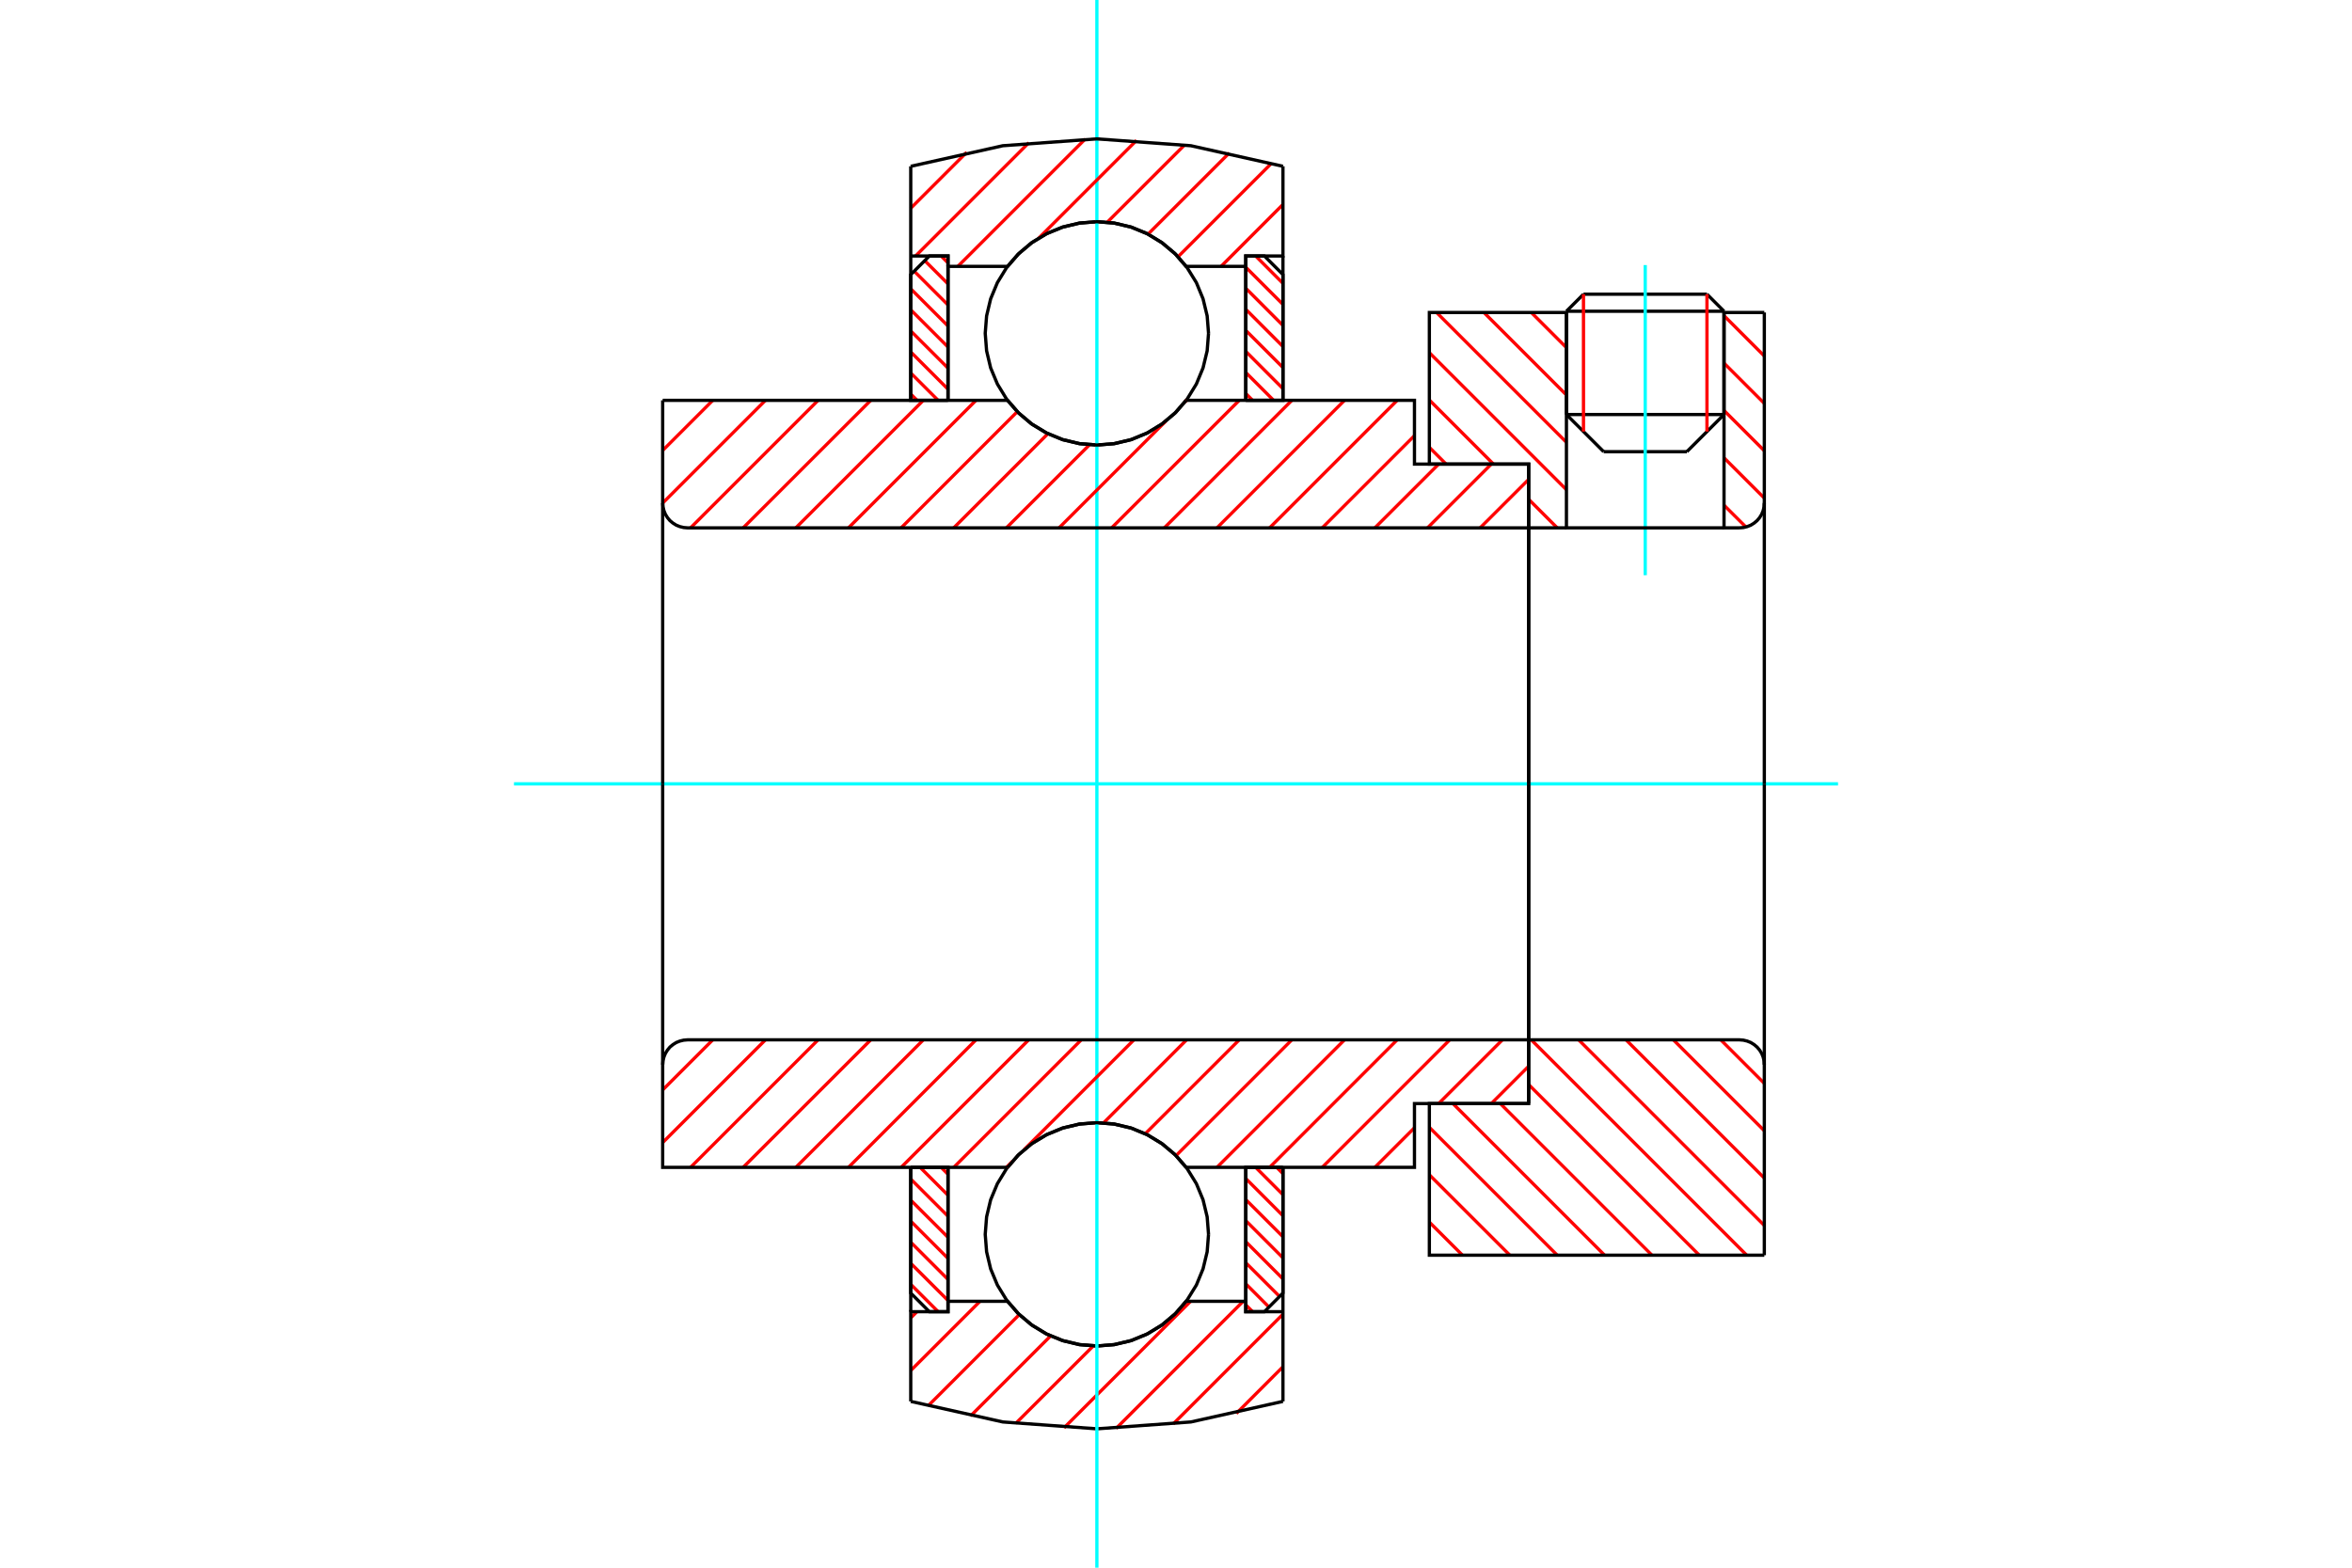 <?xml version="1.0" standalone="no"?>
<!DOCTYPE svg PUBLIC "-//W3C//DTD SVG 1.1//EN"
	"http://www.w3.org/Graphics/SVG/1.1/DTD/svg11.dtd">
<svg xmlns="http://www.w3.org/2000/svg" height="100%" width="100%" viewBox="0 0 36000 24000">
	<rect x="-1800" y="-1200" width="39600" height="26400" style="fill:#FFF"/>
	<g style="fill:none; fill-rule:evenodd" transform="matrix(1 0 0 1 0 0)">
		<g style="fill:none; stroke:#000; stroke-width:50; shape-rendering:geometricPrecision">
			<line x1="26388" y1="4765" x2="23976" y2="4765"/>
			<line x1="24237" y1="4504" x2="26127" y2="4504"/>
			<line x1="23976" y1="6346" x2="26388" y2="6346"/>
			<line x1="25819" y1="6915" x2="24546" y2="6915"/>
			<line x1="24237" y1="4504" x2="23976" y2="4765"/>
			<line x1="26388" y1="4765" x2="26127" y2="4504"/>
			<line x1="25819" y1="6915" x2="26388" y2="6346"/>
			<line x1="23976" y1="6346" x2="24546" y2="6915"/>
			<line x1="23976" y1="4765" x2="23976" y2="6346"/>
			<line x1="26388" y1="6346" x2="26388" y2="4765"/>
		</g>
		<g style="fill:none; stroke:#0FF; stroke-width:50; shape-rendering:geometricPrecision">
			<line x1="25182" y1="8806" x2="25182" y2="4058"/>
		</g>
		<g style="fill:none; stroke:#F00; stroke-width:50; shape-rendering:geometricPrecision">
			<line x1="26127" y1="4504" x2="26127" y2="6607"/>
			<line x1="24237" y1="6607" x2="24237" y2="4504"/>
			<line x1="13940" y1="19662" x2="14359" y2="20081"/>
			<line x1="13940" y1="19340" x2="14510" y2="19909"/>
			<line x1="13940" y1="19017" x2="14510" y2="19587"/>
			<line x1="13940" y1="18695" x2="14510" y2="19265"/>
			<line x1="13940" y1="18373" x2="14510" y2="18942"/>
			<line x1="13940" y1="18050" x2="14510" y2="18620"/>
			<line x1="14083" y1="17871" x2="14510" y2="18298"/>
			<line x1="14405" y1="17871" x2="14510" y2="17976"/>
		</g>
		<g style="fill:none; stroke:#000; stroke-width:50; shape-rendering:geometricPrecision">
			<polyline points="13940,17871 13940,19796 14225,20081 14510,20081 14510,17871 13940,17871"/>
		</g>
		<g style="fill:none; stroke:#0FF; stroke-width:50; shape-rendering:geometricPrecision">
			<line x1="7867" y1="12000" x2="28133" y2="12000"/>
		</g>
		<g style="fill:none; stroke:#F00; stroke-width:50; shape-rendering:geometricPrecision">
			<line x1="13940" y1="6032" x2="14037" y2="6129"/>
			<line x1="13940" y1="5710" x2="14359" y2="6129"/>
			<line x1="13940" y1="5388" x2="14510" y2="5958"/>
			<line x1="13940" y1="5066" x2="14510" y2="5635"/>
			<line x1="13940" y1="4743" x2="14510" y2="5313"/>
			<line x1="13940" y1="4421" x2="14510" y2="4991"/>
			<line x1="13993" y1="4152" x2="14510" y2="4668"/>
			<line x1="14154" y1="3990" x2="14510" y2="4346"/>
			<line x1="14405" y1="3919" x2="14510" y2="4024"/>
		</g>
		<g style="fill:none; stroke:#000; stroke-width:50; shape-rendering:geometricPrecision">
			<polyline points="14510,6129 14510,3919 14225,3919 13940,4204 13940,6129 14510,6129"/>
		</g>
		<g style="fill:none; stroke:#F00; stroke-width:50; shape-rendering:geometricPrecision">
			<line x1="19541" y1="17871" x2="19637" y2="17968"/>
			<line x1="19219" y1="17871" x2="19637" y2="18290"/>
			<line x1="19068" y1="18042" x2="19637" y2="18612"/>
			<line x1="19068" y1="18365" x2="19637" y2="18934"/>
			<line x1="19068" y1="18687" x2="19637" y2="19257"/>
			<line x1="19068" y1="19009" x2="19637" y2="19579"/>
			<line x1="19068" y1="19332" x2="19585" y2="19848"/>
			<line x1="19068" y1="19654" x2="19423" y2="20010"/>
			<line x1="19068" y1="19976" x2="19172" y2="20081"/>
		</g>
		<g style="fill:none; stroke:#000; stroke-width:50; shape-rendering:geometricPrecision">
			<polyline points="19637,17871 19637,19796 19353,20081 19068,20081 19068,17871 19637,17871"/>
		</g>
		<g style="fill:none; stroke:#F00; stroke-width:50; shape-rendering:geometricPrecision">
			<line x1="19219" y1="3919" x2="19637" y2="4338"/>
			<line x1="19068" y1="4091" x2="19637" y2="4660"/>
			<line x1="19068" y1="4413" x2="19637" y2="4983"/>
			<line x1="19068" y1="4735" x2="19637" y2="5305"/>
			<line x1="19068" y1="5058" x2="19637" y2="5627"/>
			<line x1="19068" y1="5380" x2="19637" y2="5950"/>
			<line x1="19068" y1="5702" x2="19494" y2="6129"/>
			<line x1="19068" y1="6024" x2="19172" y2="6129"/>
		</g>
		<g style="fill:none; stroke:#000; stroke-width:50; shape-rendering:geometricPrecision">
			<polyline points="19068,6129 19068,3919 19353,3919 19637,4204 19637,6129 19068,6129"/>
			<polyline points="18498,5103 18477,4836 18414,4575 18312,4327 18171,4099 17997,3895 17793,3721 17565,3580 17317,3478 17056,3415 16789,3394 16521,3415 16261,3478 16013,3580 15784,3721 15580,3895 15406,4099 15266,4327 15163,4575 15101,4836 15080,5103 15101,5371 15163,5632 15266,5879 15406,6108 15580,6312 15784,6486 16013,6626 16261,6729 16521,6792 16789,6813 17056,6792 17317,6729 17565,6626 17793,6486 17997,6312 18171,6108 18312,5879 18414,5632 18477,5371 18498,5103"/>
			<polyline points="18498,18897 18477,18629 18414,18368 18312,18121 18171,17892 17997,17688 17793,17514 17565,17374 17317,17271 17056,17208 16789,17187 16521,17208 16261,17271 16013,17374 15784,17514 15580,17688 15406,17892 15266,18121 15163,18368 15101,18629 15080,18897 15101,19164 15163,19425 15266,19673 15406,19901 15580,20105 15784,20279 16013,20420 16261,20522 16521,20585 16789,20606 17056,20585 17317,20522 17565,20420 17793,20279 17997,20105 18171,19901 18312,19673 18414,19425 18477,19164 18498,18897"/>
		</g>
		<g style="fill:none; stroke:#F00; stroke-width:50; shape-rendering:geometricPrecision">
			<line x1="26338" y1="15919" x2="27005" y2="16586"/>
			<line x1="25613" y1="15919" x2="27005" y2="17311"/>
			<line x1="24888" y1="15919" x2="27005" y2="18036"/>
			<line x1="24163" y1="15919" x2="27005" y2="18761"/>
			<line x1="23438" y1="15919" x2="26735" y2="19216"/>
			<line x1="23398" y1="16604" x2="26010" y2="19216"/>
			<line x1="22964" y1="16895" x2="25285" y2="19216"/>
			<line x1="22239" y1="16895" x2="24560" y2="19216"/>
			<line x1="21878" y1="17259" x2="23835" y2="19216"/>
			<line x1="21878" y1="17985" x2="23110" y2="19216"/>
			<line x1="21878" y1="18710" x2="22385" y2="19216"/>
		</g>
		<g style="fill:none; stroke:#000; stroke-width:50; shape-rendering:geometricPrecision">
			<line x1="27005" y1="12000" x2="27005" y2="19216"/>
			<polyline points="27005,16299 27001,16240 26987,16182 26964,16126 26933,16076 26894,16030 26849,15992 26798,15960 26743,15938 26685,15924 26625,15919 23398,15919 23398,12000"/>
			<polyline points="23398,15919 23398,16895 21878,16895 21878,19216 27005,19216"/>
		</g>
		<g style="fill:none; stroke:#F00; stroke-width:50; shape-rendering:geometricPrecision">
			<line x1="26388" y1="4833" x2="27005" y2="5451"/>
			<line x1="26388" y1="5559" x2="27005" y2="6176"/>
			<line x1="26388" y1="6284" x2="27005" y2="6901"/>
			<line x1="26388" y1="7009" x2="27005" y2="7626"/>
			<line x1="23438" y1="4784" x2="23976" y2="5322"/>
			<line x1="26388" y1="7734" x2="26723" y2="8068"/>
			<line x1="22713" y1="4784" x2="23976" y2="6047"/>
			<line x1="21988" y1="4784" x2="23976" y2="6772"/>
			<line x1="21878" y1="5399" x2="23976" y2="7497"/>
			<line x1="21878" y1="6124" x2="22859" y2="7105"/>
			<line x1="23398" y1="7644" x2="23835" y2="8081"/>
			<line x1="21878" y1="6849" x2="22134" y2="7105"/>
		</g>
		<g style="fill:none; stroke:#000; stroke-width:50; shape-rendering:geometricPrecision">
			<line x1="27005" y1="12000" x2="27005" y2="4784"/>
			<polyline points="26625,8081 26685,8076 26743,8062 26798,8040 26849,8008 26894,7970 26933,7924 26964,7874 26987,7818 27001,7760 27005,7701"/>
			<polyline points="26625,8081 26388,8081 26388,4784"/>
			<polyline points="26388,8081 23976,8081 23976,4784"/>
			<polyline points="23976,8081 23398,8081 23398,12000"/>
			<polyline points="23398,8081 23398,7105 21878,7105 21878,4784 23976,4784"/>
			<line x1="26388" y1="4784" x2="27005" y2="4784"/>
		</g>
		<g style="fill:none; stroke:#F00; stroke-width:50; shape-rendering:geometricPrecision">
			<line x1="19637" y1="20924" x2="18923" y2="21639"/>
			<line x1="19637" y1="20119" x2="17956" y2="21800"/>
			<line x1="19028" y1="19922" x2="17083" y2="21868"/>
			<line x1="18223" y1="19922" x2="16286" y2="21859"/>
			<line x1="16735" y1="20604" x2="15547" y2="21791"/>
			<line x1="16081" y1="20452" x2="14855" y2="21678"/>
			<line x1="15602" y1="20125" x2="14203" y2="21525"/>
			<line x1="15000" y1="19922" x2="13940" y2="20982"/>
			<line x1="14035" y1="20081" x2="13940" y2="20176"/>
		</g>
		<g style="fill:none; stroke:#000; stroke-width:50; shape-rendering:geometricPrecision">
			<polyline points="19637,17871 19637,20081 19637,21454"/>
			<polyline points="13940,21454 15349,21769 16789,21874 18228,21769 19637,21454"/>
			<polyline points="13940,21454 13940,20081 14510,20081 14510,19922 14510,17871"/>
			<polyline points="14510,19922 15421,19922 15596,20120 15798,20289 16024,20425 16269,20525 16526,20585 16789,20606 17052,20585 17309,20525 17553,20425 17779,20289 17982,20120 18156,19922 19068,19922 19068,17871"/>
			<polyline points="19068,19922 19068,20081 19637,20081"/>
			<line x1="13940" y1="20081" x2="13940" y2="17871"/>
		</g>
		<g style="fill:none; stroke:#0FF; stroke-width:50; shape-rendering:geometricPrecision">
			<line x1="16789" y1="24000" x2="16789" y2="0"/>
		</g>
		<g style="fill:none; stroke:#F00; stroke-width:50; shape-rendering:geometricPrecision">
			<line x1="19637" y1="3130" x2="18690" y2="4078"/>
			<line x1="19463" y1="2499" x2="18031" y2="3931"/>
			<line x1="18816" y1="2341" x2="17572" y2="3585"/>
			<line x1="18129" y1="2222" x2="16948" y2="3402"/>
			<line x1="17396" y1="2149" x2="15901" y2="3644"/>
			<line x1="16611" y1="2128" x2="14661" y2="4078"/>
			<line x1="15748" y1="2185" x2="14014" y2="3919"/>
			<line x1="14797" y1="2331" x2="13940" y2="3188"/>
		</g>
		<g style="fill:none; stroke:#000; stroke-width:50; shape-rendering:geometricPrecision">
			<polyline points="13940,6129 13940,3919 13940,2546"/>
			<polyline points="19637,2546 18228,2231 16789,2126 15349,2231 13940,2546"/>
			<polyline points="19637,2546 19637,3919 19068,3919 19068,4078 19068,6129"/>
			<polyline points="19068,4078 18156,4078 17982,3880 17779,3711 17553,3575 17309,3475 17052,3415 16789,3394 16526,3415 16269,3475 16024,3575 15798,3711 15596,3880 15421,4078 14510,4078 14510,6129"/>
			<polyline points="14510,4078 14510,3919 13940,3919"/>
			<line x1="19637" y1="3919" x2="19637" y2="6129"/>
		</g>
		<g style="fill:none; stroke:#F00; stroke-width:50; shape-rendering:geometricPrecision">
			<line x1="23398" y1="16323" x2="22826" y2="16895"/>
			<line x1="22996" y1="15919" x2="22020" y2="16895"/>
			<line x1="21650" y1="17265" x2="21044" y2="17871"/>
			<line x1="22190" y1="15919" x2="20238" y2="17871"/>
			<line x1="21385" y1="15919" x2="19433" y2="17871"/>
			<line x1="20579" y1="15919" x2="18627" y2="17871"/>
			<line x1="19773" y1="15919" x2="18000" y2="17692"/>
			<line x1="18968" y1="15919" x2="17529" y2="17357"/>
			<line x1="18162" y1="15919" x2="16890" y2="17191"/>
			<line x1="17356" y1="15919" x2="15672" y2="17603"/>
			<line x1="15500" y1="17775" x2="15404" y2="17871"/>
			<line x1="16550" y1="15919" x2="14598" y2="17871"/>
			<line x1="15745" y1="15919" x2="13793" y2="17871"/>
			<line x1="14939" y1="15919" x2="12987" y2="17871"/>
			<line x1="14133" y1="15919" x2="12181" y2="17871"/>
			<line x1="13328" y1="15919" x2="11375" y2="17871"/>
			<line x1="12522" y1="15919" x2="10570" y2="17871"/>
			<line x1="11716" y1="15919" x2="10143" y2="17492"/>
			<line x1="10910" y1="15919" x2="10143" y2="16686"/>
		</g>
		<g style="fill:none; stroke:#000; stroke-width:50; shape-rendering:geometricPrecision">
			<line x1="23398" y1="12000" x2="23398" y2="16895"/>
			<polyline points="23398,15919 10523,15919 10464,15924 10406,15938 10351,15960 10300,15992 10254,16030 10216,16076 10185,16126 10162,16182 10148,16240 10143,16299 10143,17871 10713,17871 15421,17871"/>
			<polyline points="18156,17871 17982,17673 17779,17504 17553,17368 17309,17268 17052,17208 16789,17187 16526,17208 16269,17268 16024,17368 15798,17504 15596,17673 15421,17871"/>
			<polyline points="18156,17871 21650,17871 21650,16895 23398,16895"/>
			<line x1="10143" y1="12000" x2="10143" y2="16299"/>
		</g>
		<g style="fill:none; stroke:#F00; stroke-width:50; shape-rendering:geometricPrecision">
			<line x1="23398" y1="7339" x2="22655" y2="8081"/>
			<line x1="22826" y1="7105" x2="21850" y2="8081"/>
			<line x1="22020" y1="7105" x2="21044" y2="8081"/>
			<line x1="21650" y1="6669" x2="20238" y2="8081"/>
			<line x1="21385" y1="6129" x2="19433" y2="8081"/>
			<line x1="20579" y1="6129" x2="18627" y2="8081"/>
			<line x1="19773" y1="6129" x2="17821" y2="8081"/>
			<line x1="18968" y1="6129" x2="17015" y2="8081"/>
			<line x1="18162" y1="6129" x2="18136" y2="6155"/>
			<line x1="17843" y1="6448" x2="16210" y2="8081"/>
			<line x1="16677" y1="6808" x2="15404" y2="8081"/>
			<line x1="16040" y1="6639" x2="14598" y2="8081"/>
			<line x1="15571" y1="6302" x2="13793" y2="8081"/>
			<line x1="14939" y1="6129" x2="12987" y2="8081"/>
			<line x1="14133" y1="6129" x2="12181" y2="8081"/>
			<line x1="13328" y1="6129" x2="11375" y2="8081"/>
			<line x1="12522" y1="6129" x2="10570" y2="8081"/>
			<line x1="11716" y1="6129" x2="10143" y2="7702"/>
			<line x1="10910" y1="6129" x2="10143" y2="6896"/>
		</g>
		<g style="fill:none; stroke:#000; stroke-width:50; shape-rendering:geometricPrecision">
			<line x1="10143" y1="12000" x2="10143" y2="6129"/>
			<polyline points="10143,7701 10148,7760 10162,7818 10185,7874 10216,7924 10254,7970 10300,8008 10351,8040 10406,8062 10464,8076 10523,8081 23398,8081 23398,7105 21650,7105 21650,6129 18156,6129"/>
			<polyline points="15421,6129 15596,6327 15798,6496 16024,6632 16269,6732 16526,6792 16789,6813 17052,6792 17309,6732 17553,6632 17779,6496 17982,6327 18156,6129"/>
			<polyline points="15421,6129 10713,6129 10143,6129"/>
			<line x1="23398" y1="12000" x2="23398" y2="8081"/>
		</g>
	</g>
</svg>
